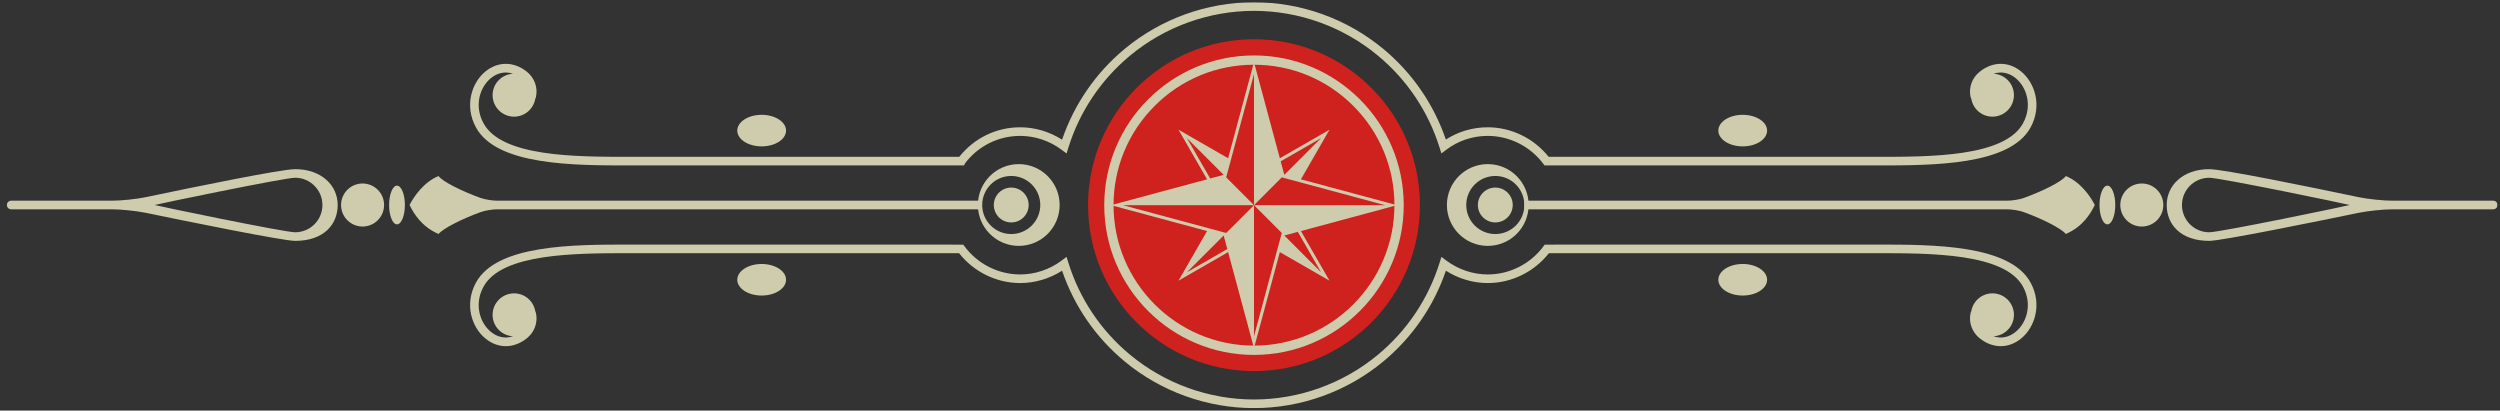 <svg width="274" height="45" viewBox="0 0 274 45" fill="none" xmlns="http://www.w3.org/2000/svg">
<rect x="0" y="0" width="274" height="45" fill="#333333" stroke="none"/>
<g clip-path="url(#clip0_23_5)">
<path d="M599.241 619.367L599.241 610.701L605.907 610.701L605.907 612.034L604.574 612.034L604.574 605.367L613.241 605.367L615.241 605.367L615.241 603.367L615.241 -14.27L615.241 -16.27L613.241 -16.27L604.574 -16.27L604.574 -22.937L605.907 -22.937L605.907 -21.603L599.241 -21.603L599.241 -30.27L599.241 -32.27L597.241 -32.27L-315.201 -32.27L-317.201 -32.27L-317.201 -30.27L-317.201 -21.603L-323.867 -21.603L-323.867 -22.937L-322.534 -22.937L-322.534 -16.27L-331.201 -16.27L-333.201 -16.27L-333.201 -14.27L-333.201 603.367L-333.201 605.367L-331.201 605.367L-322.534 605.367L-322.534 612.034L-323.867 612.034L-323.867 610.701L-317.201 610.701L-317.201 619.367L-317.201 621.367L-315.201 621.367L597.241 621.367L599.241 621.367L599.241 619.367Z" stroke="#918A6F" stroke-width="4"/>
<path d="M593.909 616.036L593.909 608.701L593.909 605.369L597.241 605.369L607.907 605.369L611.239 605.369L611.239 608.701L611.239 614.034L611.239 617.366L607.907 617.366L602.574 617.366L599.242 617.366L599.242 614.034L599.242 603.367L599.242 600.036L602.574 600.036L609.909 600.036L609.909 -10.938L602.574 -10.938L599.242 -10.938L599.242 -14.27L599.242 -24.936L599.242 -28.268L602.574 -28.268L607.907 -28.268L611.239 -28.268L611.239 -24.936L611.239 -19.603L611.239 -16.271L607.907 -16.271L597.241 -16.271L593.909 -16.271L593.909 -19.603L593.909 -26.938L-311.869 -26.938L-311.869 -19.603L-311.869 -16.271L-315.201 -16.271L-325.867 -16.271L-329.199 -16.271L-329.199 -19.603L-329.199 -24.937L-329.199 -28.269L-325.867 -28.269L-320.534 -28.269L-317.202 -28.269L-317.202 -24.937L-317.202 -14.27L-317.202 -10.938L-320.534 -10.938L-327.869 -10.938L-327.869 600.035L-320.534 600.035L-317.202 600.035L-317.202 603.367L-317.202 614.034L-317.202 617.366L-320.534 617.366L-325.867 617.366L-329.199 617.366L-329.199 614.034L-329.199 608.701L-329.199 605.369L-325.867 605.369L-315.201 605.369L-311.869 605.369L-311.869 608.701L-311.869 616.035L593.909 616.036Z" stroke="#918A6F" stroke-width="1.336"/>
<mask id="mask0_23_5" style="mask-type:luminance" maskUnits="userSpaceOnUse" x="-381" y="-118" width="1044" height="2163">
<path d="M-380.554 -117.42L-380.554 2044.47L662.595 2044.47L662.595 -117.42L-380.554 -117.42Z" fill="white"/>
</mask>
<g mask="url(#mask0_23_5)">
<path d="M155.624 22.486C155.624 32.531 147.482 40.675 137.438 40.675C127.394 40.675 119.251 32.531 119.251 22.486C119.251 12.445 127.394 4.3 137.438 4.3C147.482 4.3 155.624 12.445 155.624 22.486Z" fill="#CF211D"/>
</g>
<path d="M153.109 22.487L151.889 22.159L142.581 19.653L145.082 15.308L145.713 14.213L144.617 14.844L140.271 17.345L137.766 8.036L137.438 6.816L137.109 8.036L134.603 17.345L130.257 14.844L129.162 14.213L129.793 15.308L132.295 19.653L122.986 22.159L121.766 22.487L122.986 22.816L132.294 25.323L129.793 29.667L129.162 30.763L130.257 30.132L134.603 27.631L137.109 36.94L137.438 38.159L137.766 36.94L140.271 27.631L144.617 30.132L145.713 30.763L145.082 29.667L142.581 25.323L151.889 22.816L153.109 22.487ZM144.786 15.137L140.762 19.163L140.363 17.685L144.786 15.137ZM130.087 15.137L134.113 19.163L132.635 19.561L130.087 15.137ZM130.087 29.84L132.607 25.46L130.087 29.837L134.111 25.812L134.113 25.812L134.511 27.291L130.087 29.84ZM137.438 36.851L137.438 22.487L134.39 25.533L132.47 25.017L123.074 22.487L137.438 22.487L134.39 19.439L134.907 17.52L137.438 8.125L137.438 22.487L140.483 19.439L151.801 22.487L137.438 22.487L140.483 25.533L137.438 36.851ZM144.786 29.837L144.79 29.84L144.786 29.84L140.363 27.291L144.786 29.837L140.762 25.812L142.242 25.413L144.786 29.837Z" fill="#CECCAD"/>
<mask id="mask1_23_5" style="mask-type:luminance" maskUnits="userSpaceOnUse" x="-381" y="-118" width="1044" height="2163">
<path d="M-380.554 -117.42L-380.554 2044.47L662.595 2044.47L662.595 -117.42L-380.554 -117.42Z" fill="white"/>
</mask>
<g mask="url(#mask1_23_5)">
<path d="M152.829 22.487C152.829 30.975 145.925 37.879 137.438 37.879C128.95 37.879 122.046 30.975 122.046 22.487C122.046 18.377 123.648 14.512 126.554 11.604C129.461 8.696 133.326 7.095 137.438 7.095C141.548 7.095 145.413 8.696 148.32 11.604C151.228 14.512 152.829 18.377 152.829 22.487ZM137.438 6.075C128.388 6.075 121.025 13.437 121.025 22.487C121.025 31.539 128.388 38.899 137.438 38.899C146.489 38.899 153.849 31.539 153.849 22.487C153.849 13.437 146.489 6.075 137.438 6.075Z" fill="#CECCAD"/>
</g>
<mask id="mask2_23_5" style="mask-type:luminance" maskUnits="userSpaceOnUse" x="-381" y="-118" width="1044" height="2163">
<path d="M-380.554 -117.42L-380.554 2044.47L662.595 2044.47L662.595 -117.42L-380.554 -117.42Z" fill="white"/>
</mask>
<g mask="url(#mask2_23_5)">
<path d="M163.886 20.558C162.83 20.558 161.974 21.414 161.974 22.469C161.974 23.523 162.83 24.379 163.886 24.379C164.94 24.379 165.796 23.523 165.796 22.469C165.796 21.414 164.94 20.558 163.886 20.558ZM163.06 17.987C160.586 17.987 158.58 19.993 158.58 22.469C158.58 24.942 160.586 26.949 163.06 26.949C165.532 26.949 167.54 24.942 167.54 22.469C167.54 19.993 165.532 17.987 163.06 17.987ZM163.886 25.651C162.129 25.651 160.701 24.226 160.701 22.469C160.701 20.71 162.129 19.285 163.886 19.285C165.642 19.285 167.069 20.71 167.069 22.469C167.069 24.226 165.642 25.651 163.886 25.651Z" fill="#CECCAD"/>
</g>
<mask id="mask3_23_5" style="mask-type:luminance" maskUnits="userSpaceOnUse" x="-381" y="-118" width="1044" height="2163">
<path d="M-380.554 -117.42L-380.554 2044.47L662.595 2044.47L662.595 -117.42L-380.554 -117.42Z" fill="white"/>
</mask>
<g mask="url(#mask3_23_5)">
<path d="M231.834 22.468C231.834 23.64 231.447 24.591 230.971 24.591C230.491 24.591 230.106 23.64 230.106 22.468C230.106 21.295 230.491 20.346 230.971 20.346C231.447 20.346 231.834 21.295 231.834 22.468Z" fill="#CECCAD"/>
</g>
<mask id="mask4_23_5" style="mask-type:luminance" maskUnits="userSpaceOnUse" x="-381" y="-118" width="1044" height="2163">
<path d="M-380.554 -117.42L-380.554 2044.47L662.595 2044.47L662.595 -117.42L-380.554 -117.42Z" fill="white"/>
</mask>
<g mask="url(#mask4_23_5)">
<path d="M237.1 22.468C237.1 23.772 236.045 24.828 234.742 24.828C233.44 24.828 232.384 23.772 232.384 22.468C232.384 21.166 233.44 20.111 234.742 20.111C236.045 20.111 237.1 21.166 237.1 22.468Z" fill="#CECCAD"/>
</g>
<mask id="mask5_23_5" style="mask-type:luminance" maskUnits="userSpaceOnUse" x="-381" y="-118" width="1044" height="2163">
<path d="M-380.554 -117.42L-380.554 2044.47L662.595 2044.47L662.595 -117.42L-380.554 -117.42Z" fill="white"/>
</mask>
<g mask="url(#mask5_23_5)">
<path d="M262.227 21.996C261.186 21.996 259.514 21.821 258.494 21.608C252.979 20.45 243.642 18.54 242.13 18.54C239.278 18.54 237.471 20.298 237.471 22.469C237.471 24.64 239.042 26.4 242.13 26.4C243.475 26.4 254.155 24.224 258.521 23.322C259.539 23.113 261.21 22.94 262.253 22.94L273.257 22.94C273.518 22.94 273.729 22.729 273.729 22.468C273.729 22.208 273.518 21.996 273.257 21.996L262.227 21.996ZM239.142 22.469C239.142 20.822 240.482 19.482 242.13 19.482C243.342 19.482 257.537 22.433 257.537 22.468C257.537 22.504 243.342 25.457 242.13 25.457C240.482 25.457 239.142 24.118 239.142 22.469Z" fill="#CECCAD"/>
</g>
<mask id="mask6_23_5" style="mask-type:luminance" maskUnits="userSpaceOnUse" x="-381" y="-118" width="1044" height="2163">
<path d="M-380.554 -117.42L-380.554 2044.47L662.595 2044.47L662.595 -117.42L-380.554 -117.42Z" fill="white"/>
</mask>
<g mask="url(#mask6_23_5)">
<path d="M221.816 21.694C221.326 21.869 220.502 21.996 219.98 21.996L167.069 21.996L167.069 22.94L219.968 22.94C220.488 22.94 221.313 23.066 221.802 23.245C223.76 23.957 225.872 24.999 226.417 25.643C228.297 24.828 229.122 23.412 229.592 22.468C229.122 21.526 228.002 19.932 226.417 19.294C225.972 19.916 223.817 20.971 221.816 21.694Z" fill="#CECCAD"/>
</g>
<mask id="mask7_23_5" style="mask-type:luminance" maskUnits="userSpaceOnUse" x="-381" y="-118" width="1044" height="2163">
<path d="M-380.554 -117.42L-380.554 2044.47L662.595 2044.47L662.595 -117.42L-380.554 -117.42Z" fill="white"/>
</mask>
<g mask="url(#mask7_23_5)">
<path d="M42.646 22.468C42.646 23.64 43.033 24.591 43.51 24.591C43.989 24.591 44.375 23.64 44.375 22.468C44.375 21.295 43.989 20.346 43.51 20.346C43.033 20.346 42.646 21.295 42.646 22.468Z" fill="#CECCAD"/>
</g>
<mask id="mask8_23_5" style="mask-type:luminance" maskUnits="userSpaceOnUse" x="-381" y="-118" width="1044" height="2163">
<path d="M-380.554 -117.42L-380.554 2044.47L662.595 2044.47L662.595 -117.42L-380.554 -117.42Z" fill="white"/>
</mask>
<g mask="url(#mask8_23_5)">
<path d="M37.38 22.468C37.38 23.772 38.436 24.828 39.739 24.828C41.04 24.828 42.096 23.772 42.096 22.468C42.096 21.166 41.04 20.111 39.739 20.111C38.436 20.111 37.38 21.166 37.38 22.468Z" fill="#CECCAD"/>
</g>
<mask id="mask9_23_5" style="mask-type:luminance" maskUnits="userSpaceOnUse" x="-381" y="-118" width="1044" height="2163">
<path d="M-380.554 -117.42L-380.554 2044.47L662.595 2044.47L662.595 -117.42L-380.554 -117.42Z" fill="white"/>
</mask>
<g mask="url(#mask9_23_5)">
<path d="M1.225 21.996C0.965 21.996 0.753 22.208 0.753 22.468C0.753 22.729 0.965 22.94 1.225 22.94L12.229 22.94C13.27 22.94 14.942 23.113 15.962 23.322C20.325 24.224 31.005 26.4 32.35 26.4C35.438 26.4 37.01 24.64 37.01 22.469C37.01 20.298 35.202 18.54 32.35 18.54C30.837 18.54 21.499 20.45 15.985 21.608C14.966 21.821 13.295 21.996 12.253 21.996L1.225 21.996ZM32.35 25.457C31.139 25.457 16.945 22.504 16.945 22.468C16.945 22.433 31.139 19.482 32.35 19.482C33.997 19.482 35.338 20.822 35.338 22.469C35.338 24.118 33.997 25.457 32.35 25.457Z" fill="#CECCAD"/>
</g>
<mask id="mask10_23_5" style="mask-type:luminance" maskUnits="userSpaceOnUse" x="-381" y="-118" width="1044" height="2163">
<path d="M-380.554 -117.42L-380.554 2044.47L662.595 2044.47L662.595 -117.42L-380.554 -117.42Z" fill="white"/>
</mask>
<g mask="url(#mask10_23_5)">
<path d="M52.664 21.694C53.155 21.869 53.979 21.996 54.5 21.996L107.412 21.996L107.412 22.94L54.513 22.94C53.992 22.94 53.167 23.066 52.677 23.245C50.72 23.957 48.608 24.999 48.061 25.643C46.184 24.828 45.359 23.412 44.887 22.468C45.359 21.526 46.479 19.932 48.061 19.294C48.508 19.916 50.664 20.971 52.664 21.694Z" fill="#CECCAD"/>
</g>
<mask id="mask11_23_5" style="mask-type:luminance" maskUnits="userSpaceOnUse" x="-381" y="-118" width="1044" height="2163">
<path d="M-380.554 -117.42L-380.554 2044.47L662.595 2044.47L662.595 -117.42L-380.554 -117.42Z" fill="white"/>
</mask>
<g mask="url(#mask11_23_5)">
<path d="M110.831 20.558C109.778 20.558 108.921 21.414 108.921 22.469C108.921 23.523 109.778 24.379 110.831 24.379C111.886 24.379 112.742 23.523 112.742 22.469C112.742 21.414 111.886 20.558 110.831 20.558ZM111.657 17.987C109.183 17.987 107.177 19.993 107.177 22.469C107.177 24.942 109.183 26.949 111.657 26.949C114.13 26.949 116.137 24.942 116.137 22.469C116.137 19.993 114.13 17.987 111.657 17.987ZM110.831 25.651C109.074 25.651 107.649 24.226 107.649 22.469C107.649 20.71 109.074 19.285 110.831 19.285C112.589 19.285 114.015 20.71 114.015 22.469C114.015 24.226 112.589 25.651 110.831 25.651Z" fill="#CECCAD"/>
</g>
<mask id="mask12_23_5" style="mask-type:luminance" maskUnits="userSpaceOnUse" x="-381" y="-118" width="1044" height="2163">
<path d="M-380.554 -117.42L-380.554 2044.47L662.595 2044.47L662.595 -117.42L-380.554 -117.42Z" fill="white"/>
</mask>
<g mask="url(#mask12_23_5)">
<path d="M69.008 18.131L105.113 18.131L105.147 18.126L105.66 18.128L105.769 17.898C107.221 15.99 109.425 14.894 111.815 14.894C113.432 14.894 115.048 15.436 116.36 16.423L116.895 16.823L117.093 16.184C118.325 12.227 120.669 8.734 123.871 6.082C127.677 2.927 132.496 1.19 137.437 1.19C142.377 1.19 147.196 2.927 151.004 6.082C154.201 8.731 156.544 12.222 157.777 16.176L157.976 16.816L158.511 16.412C159.824 15.42 161.397 14.894 163.06 14.894C165.452 14.894 167.731 16.047 169.164 17.976L169.276 18.128L170.623 18.128L170.623 18.131L205.711 18.131C211.864 18.132 220.292 18.135 222.559 13.954C223.843 11.583 223.023 9.095 221.551 7.864C220.169 6.71 218.416 6.707 216.976 7.859C216.133 8.534 215.749 9.594 215.975 10.627C215.992 10.704 216.031 10.771 216.057 10.847C216.253 11.948 217.212 12.786 218.372 12.786C219.675 12.786 220.728 11.73 220.728 10.428C220.728 9.167 219.736 8.147 218.491 8.083C219.325 7.799 220.197 7.962 220.945 8.588C222.124 9.572 222.773 11.58 221.728 13.503C219.731 17.192 211.627 17.19 205.711 17.188L169.731 17.188C168.117 15.162 165.648 13.951 163.06 13.951C161.404 13.951 159.832 14.415 158.467 15.295C157.135 11.416 154.781 7.987 151.605 5.355C147.629 2.06 142.597 0.247 137.437 0.247C132.277 0.247 127.245 2.06 123.269 5.355C120.091 7.99 117.733 11.423 116.403 15.308C115.032 14.431 113.425 13.951 111.815 13.951C109.197 13.951 106.784 15.127 105.151 17.17L105.044 17.188L69.008 17.188C63.089 17.19 54.985 17.192 52.988 13.503C51.945 11.58 52.593 9.572 53.773 8.588C54.521 7.962 55.391 7.799 56.227 8.083C54.981 8.147 53.988 9.167 53.988 10.428C53.988 11.73 55.044 12.786 56.347 12.786C57.504 12.786 58.463 11.948 58.661 10.848C58.684 10.771 58.725 10.706 58.741 10.627C58.968 9.594 58.584 8.534 57.741 7.859C56.301 6.707 54.549 6.71 53.168 7.864C51.695 9.095 50.875 11.583 52.159 13.954C54.424 18.135 62.852 18.132 69.008 18.131ZM205.712 26.807L170.388 26.807L170.388 26.814L169.299 26.814L169.193 26.956C167.764 28.912 165.472 30.079 163.06 30.079C161.441 30.079 159.825 29.539 158.512 28.552L157.979 28.152L157.78 28.791C156.547 32.751 154.204 36.243 151.003 38.894C147.196 42.047 142.377 43.784 137.437 43.784C132.496 43.784 127.679 42.047 123.871 38.894C120.669 36.243 118.325 32.75 117.093 28.791L116.895 28.152L116.36 28.552C115.048 29.539 113.433 30.079 111.815 30.079C109.397 30.079 107.099 28.908 105.671 26.943L105.576 26.814L104.363 26.814L104.363 26.807L69.007 26.807C62.852 26.804 54.423 26.8 52.159 30.983C50.875 33.354 51.695 35.842 53.168 37.072C54.549 38.227 56.301 38.23 57.741 37.079C58.584 36.404 58.968 35.342 58.741 34.308C58.725 34.23 58.684 34.163 58.661 34.088C58.463 32.988 57.504 32.151 56.347 32.151C55.044 32.151 53.988 33.207 53.988 34.508C53.988 35.771 54.981 36.79 56.225 36.854C55.391 37.139 54.52 36.976 53.773 36.348C52.593 35.363 51.945 33.356 52.988 31.431C54.985 27.746 63.088 27.748 69.004 27.75L105.115 27.75C106.731 29.799 109.204 31.023 111.815 31.023C113.427 31.023 115.033 30.544 116.403 29.67C117.733 33.552 120.091 36.988 123.269 39.62C127.245 42.915 132.277 44.728 137.437 44.728C142.597 44.728 147.629 42.915 151.605 39.62C154.783 36.988 157.139 33.554 158.471 29.67C159.841 30.544 161.448 31.023 163.06 31.023C165.671 31.023 168.145 29.799 169.76 27.75L205.712 27.75C211.628 27.748 219.732 27.746 221.728 31.431C222.773 33.356 222.123 35.363 220.945 36.348C220.197 36.976 219.325 37.139 218.491 36.854C219.736 36.79 220.728 35.771 220.728 34.508C220.728 33.207 219.675 32.151 218.372 32.151C217.212 32.151 216.255 32.988 216.057 34.09C216.031 34.163 215.992 34.23 215.975 34.308C215.749 35.342 216.133 36.404 216.976 37.079C218.416 38.23 220.169 38.227 221.551 37.072C223.023 35.842 223.841 33.354 222.559 30.983C220.292 26.8 211.864 26.804 205.712 26.807Z" fill="#CECCAD"/>
</g>
<mask id="mask13_23_5" style="mask-type:luminance" maskUnits="userSpaceOnUse" x="-381" y="-118" width="1044" height="2163">
<path d="M-380.554 -117.42L-380.554 2044.47L662.595 2044.47L662.595 -117.42L-380.554 -117.42Z" fill="white"/>
</mask>
<g mask="url(#mask13_23_5)">
<path d="M193.674 14.313C193.674 15.268 192.478 16.043 191.001 16.043C189.526 16.043 188.329 15.268 188.329 14.313C188.329 13.357 189.526 12.584 191.001 12.584C192.478 12.584 193.674 13.357 193.674 14.313Z" fill="#CECCAD"/>
</g>
<mask id="mask14_23_5" style="mask-type:luminance" maskUnits="userSpaceOnUse" x="-381" y="-118" width="1044" height="2163">
<path d="M-380.554 -117.42L-380.554 2044.47L662.595 2044.47L662.595 -117.42L-380.554 -117.42Z" fill="white"/>
</mask>
<g mask="url(#mask14_23_5)">
<path d="M193.674 30.662C193.674 31.616 192.478 32.392 191.001 32.392C189.526 32.392 188.329 31.616 188.329 30.662C188.329 29.706 189.526 28.932 191.001 28.932C192.478 28.932 193.674 29.706 193.674 30.662Z" fill="#CECCAD"/>
</g>
<mask id="mask15_23_5" style="mask-type:luminance" maskUnits="userSpaceOnUse" x="-381" y="-118" width="1044" height="2163">
<path d="M-380.554 -117.42L-380.554 2044.47L662.595 2044.47L662.595 -117.42L-380.554 -117.42Z" fill="white"/>
</mask>
<g mask="url(#mask15_23_5)">
<path d="M86.151 14.313C86.151 15.268 84.954 16.043 83.478 16.043C82.003 16.043 80.806 15.268 80.806 14.313C80.806 13.357 82.003 12.584 83.478 12.584C84.954 12.584 86.151 13.357 86.151 14.313Z" fill="#CECCAD"/>
</g>
<mask id="mask16_23_5" style="mask-type:luminance" maskUnits="userSpaceOnUse" x="-381" y="-118" width="1044" height="2163">
<path d="M-380.554 -117.42L-380.554 2044.47L662.595 2044.47L662.595 -117.42L-380.554 -117.42Z" fill="white"/>
</mask>
<g mask="url(#mask16_23_5)">
<path d="M86.151 30.662C86.151 31.616 84.954 32.392 83.478 32.392C82.003 32.392 80.806 31.616 80.806 30.662C80.806 29.706 82.003 28.932 83.478 28.932C84.954 28.932 86.151 29.706 86.151 30.662Z" fill="#CECCAD"/>
</g>
<mask id="mask17_23_5" style="mask-type:luminance" maskUnits="userSpaceOnUse" x="-390" y="-127" width="1062" height="2181">
<path d="M-389.657 -126.522L-389.657 2053.57L671.698 2053.57L671.698 -126.522L-389.657 -126.522Z" fill="white"/>
</mask>
<g mask="url(#mask17_23_5)">
<path d="M643.697 -106.522L643.697 -126.522M643.697 2033.57L643.697 2053.57M-361.657 -106.522L-361.657 -126.522M-361.657 2033.57L-361.657 2053.57M651.697 -98.522L671.697 -98.522M-369.657 -98.522L-389.657 -98.522M651.697 2025.57L671.697 2025.57M-369.657 2025.57L-389.657 2025.57" stroke="white" stroke-width="1.667" stroke-miterlimit="10"/>
</g>
<mask id="mask18_23_5" style="mask-type:luminance" maskUnits="userSpaceOnUse" x="-390" y="-127" width="1062" height="2181">
<path d="M-389.657 -126.522L-389.657 2053.57L671.698 2053.57L671.698 -126.522L-389.657 -126.522Z" fill="white"/>
</mask>
<g mask="url(#mask18_23_5)">
<path d="M643.697 -106.522L643.697 -126.522M643.697 2033.57L643.697 2053.57M-361.657 -106.522L-361.657 -126.522M-361.657 2033.57L-361.657 2053.57M651.697 -98.522L671.697 -98.522M-369.657 -98.522L-389.657 -98.522M651.697 2025.57L671.697 2025.57M-369.657 2025.57L-389.657 2025.57" stroke="black" stroke-width="0.333" stroke-miterlimit="10"/>
</g>
</g>
<defs>
<clipPath id="clip0_23_5">
<rect width="44.481" height="272.976" fill="white" transform="translate(273.729 0.247) rotate(90)"/>
</clipPath>
</defs>
</svg>
